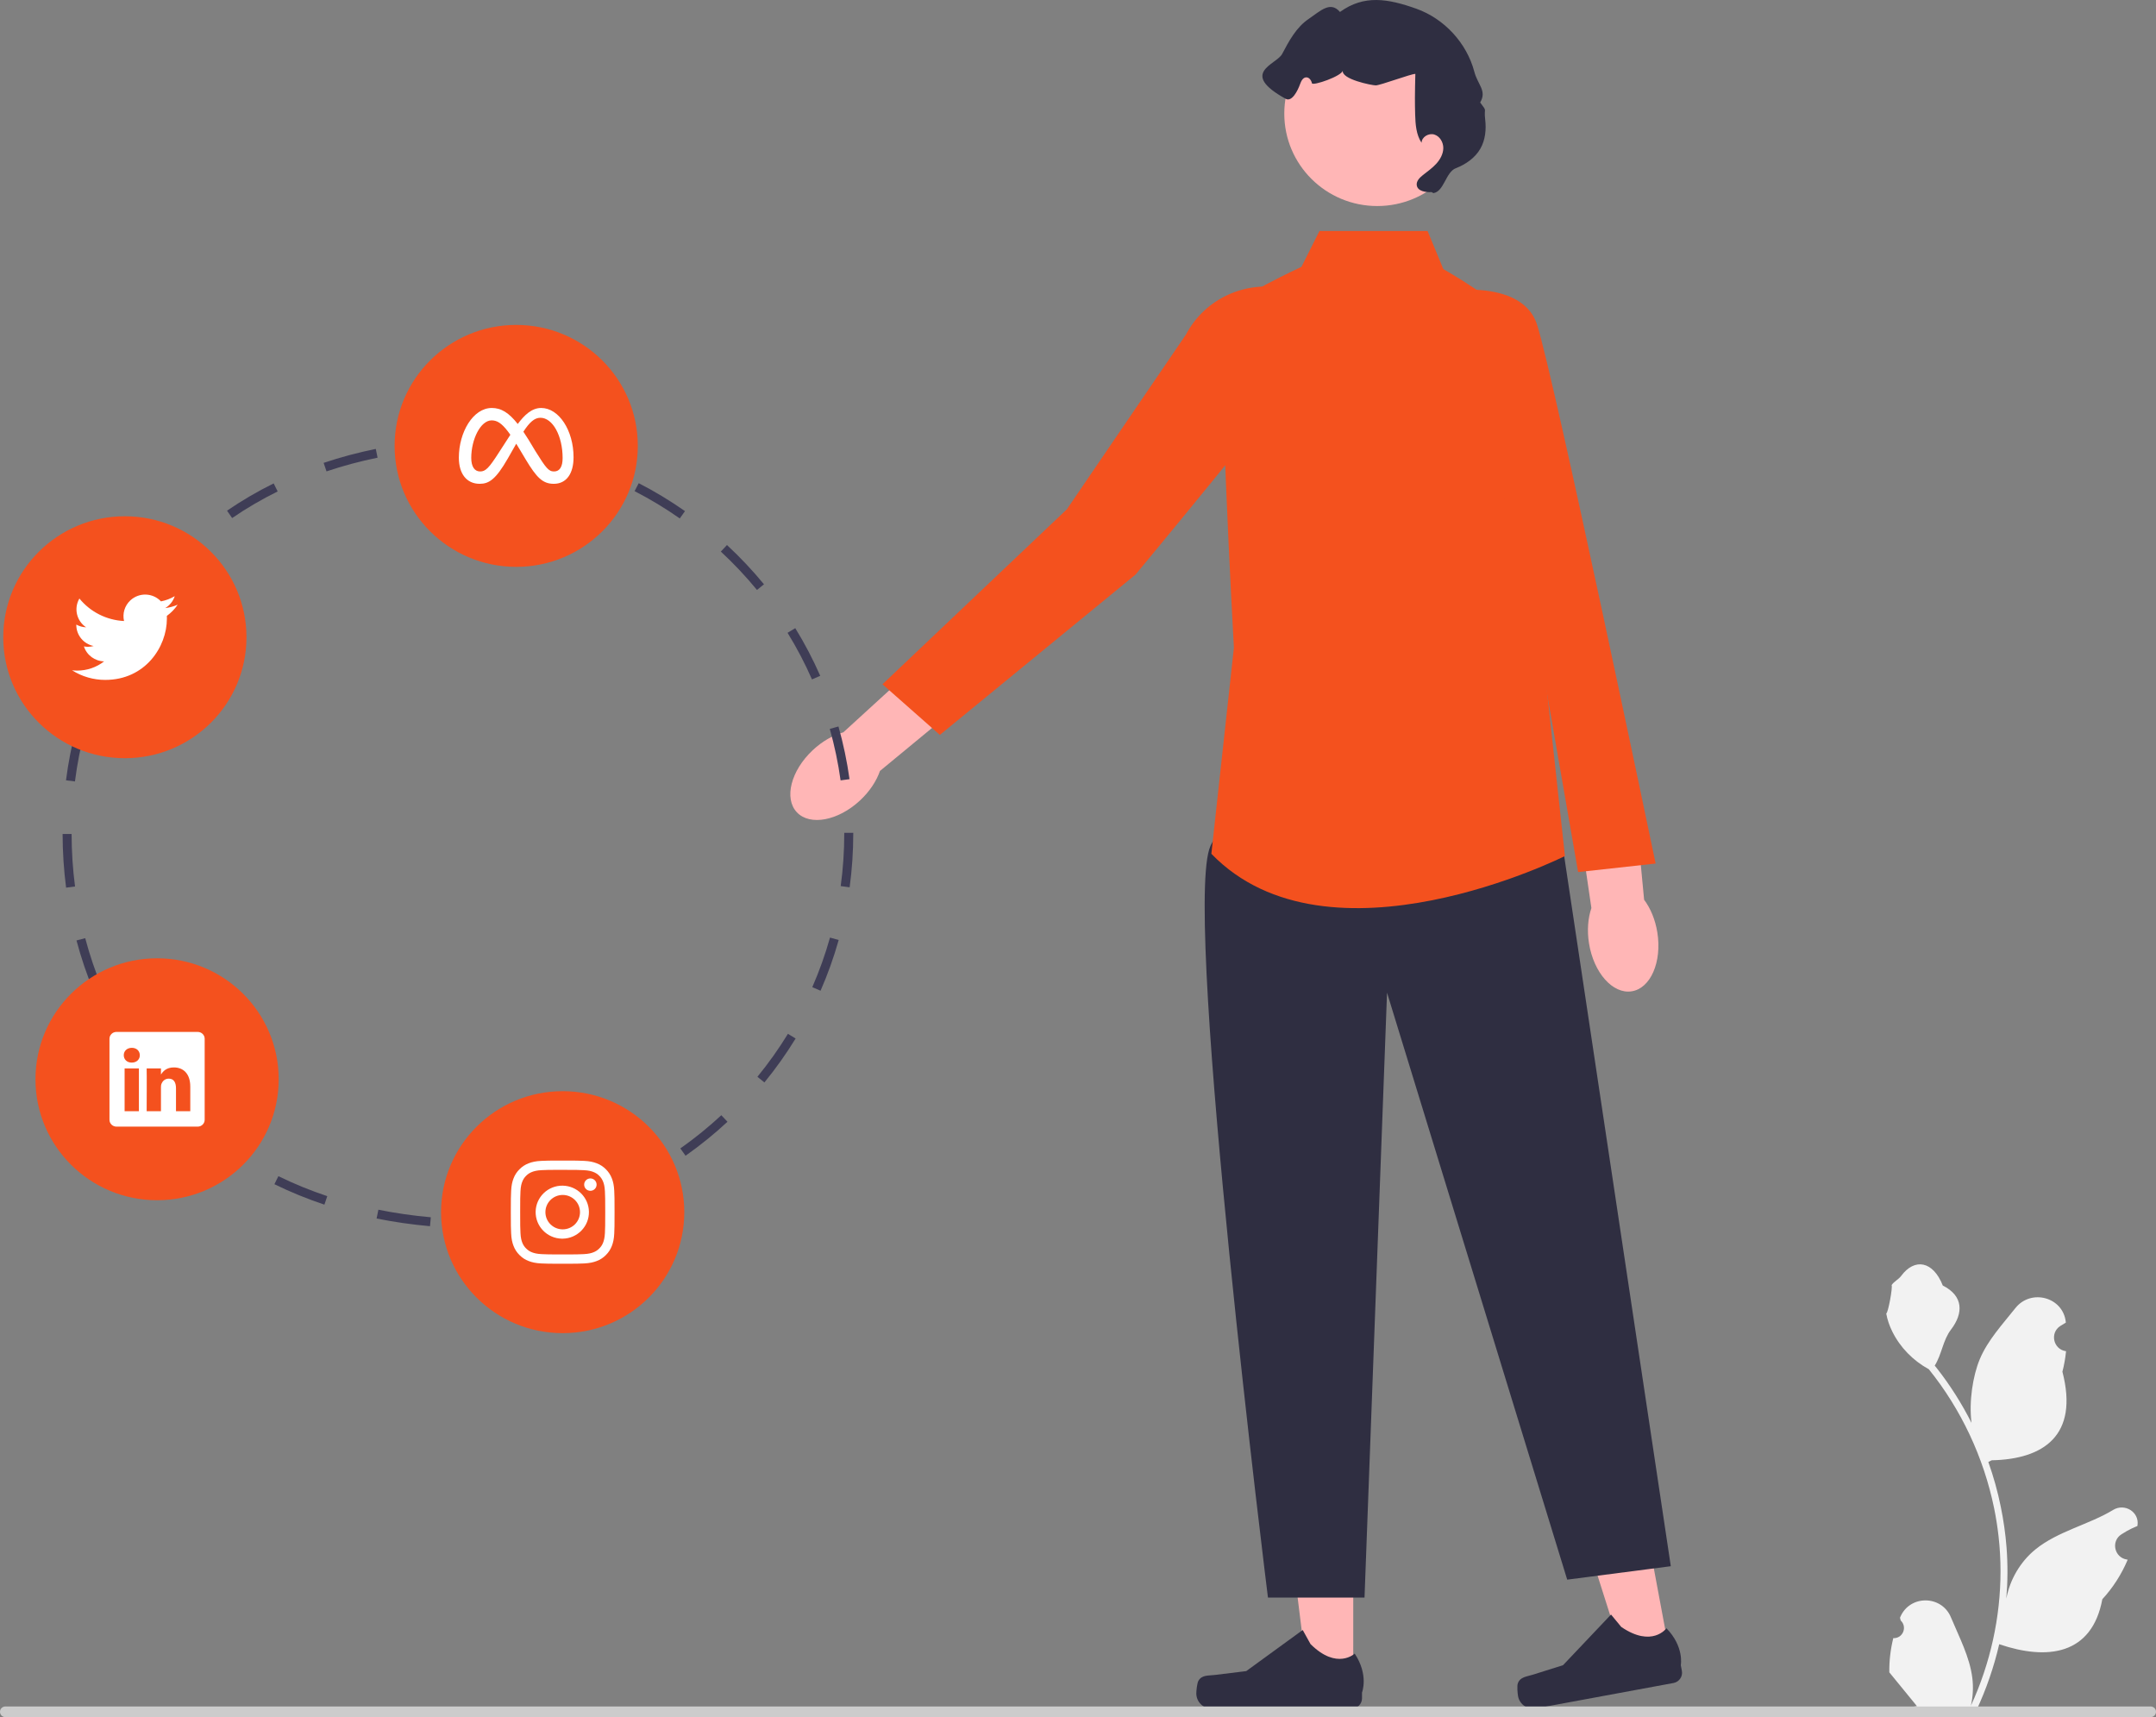 <svg width="113" height="90" viewBox="0 0 113 90" fill="none" xmlns="http://www.w3.org/2000/svg">
<rect x="0" y="0" width="113" height="90" fill="#808080" stroke="none"/>
<g clip-path="url(#clip0_132_542)">
<path d="M45.085 41.945C43.939 43.019 42.453 43.301 41.767 42.576C41.08 41.851 41.452 40.392 42.597 39.319C43.099 38.849 43.665 38.53 44.202 38.382L49.114 33.892L51.182 36.23L46.12 40.408C45.94 40.931 45.586 41.475 45.085 41.945Z" fill="#FFB6B6"/>
<path d="M70.926 88.145L68.558 88.145L67.432 79.059L70.927 79.059L70.926 88.145Z" fill="#FFB6B6"/>
<path d="M62.814 88.091C62.74 88.215 62.701 88.614 62.701 88.757C62.701 89.199 63.061 89.557 63.505 89.557H70.838C71.141 89.557 71.386 89.312 71.386 89.011V88.707C71.386 88.707 71.749 87.795 71.002 86.67C71.002 86.67 70.074 87.551 68.687 86.171L68.278 85.434L65.317 87.588L63.676 87.789C63.317 87.833 62.998 87.782 62.814 88.091Z" fill="#2F2E41"/>
<path d="M87.539 86.807L85.211 87.237L82.436 78.508L85.872 77.874L87.539 86.807Z" fill="#FFB6B6"/>
<path d="M79.553 88.228C79.503 88.363 79.538 88.762 79.564 88.903C79.645 89.337 80.065 89.624 80.501 89.543L87.711 88.211C88.009 88.156 88.205 87.871 88.15 87.575L88.094 87.277C88.094 87.277 88.283 86.313 87.342 85.343C87.342 85.343 86.591 86.378 84.974 85.273L84.437 84.623L81.921 87.278L80.345 87.774C80 87.882 79.677 87.89 79.553 88.228Z" fill="#2F2E41"/>
<path d="M81.737 43.242L87.57 82.09L82.14 82.794L72.697 52.03L71.517 83.734H66.456C66.456 83.734 62.085 48.742 63.378 44.515C64.671 40.288 81.737 43.242 81.737 43.242Z" fill="#2F2E41"/>
<path d="M69.156 12.107H74.822L75.648 14.103C75.648 14.103 78.953 15.982 78.953 16.686C78.953 17.391 80.96 35.121 80.96 35.121L82.022 44.867C82.022 44.867 69.628 51.091 63.49 44.75L64.671 33.947C64.671 33.947 63.726 17.039 64.198 16.334C64.671 15.63 68.212 13.986 68.212 13.986L69.156 12.107Z" fill="#F4511E"/>
<path d="M67.383 15.136C67.383 15.136 69.109 17.732 68.564 18.8C68.02 19.867 59.517 30.115 59.517 30.115L49.259 38.519L46.252 35.865L55.915 26.695L62.158 17.535C63.151 15.65 65.296 14.665 67.383 15.136Z" fill="#F4511E"/>
<path d="M86.865 48.875C87.112 50.422 86.51 51.802 85.52 51.958C84.531 52.114 83.529 50.987 83.282 49.441C83.174 48.764 83.229 48.118 83.408 47.594L82.445 41.028L85.552 40.644L86.171 47.158C86.504 47.602 86.757 48.198 86.865 48.875Z" fill="#FFB6B6"/>
<path d="M74.781 15.393C74.781 15.393 79.667 14.306 80.554 17.001C81.442 19.696 86.775 45.261 86.775 45.261L82.712 45.708L79.661 28.194L74.781 15.393Z" fill="#F4511E"/>
<path d="M72.184 10.799C74.874 10.799 77.055 8.63 77.055 5.954C77.055 3.277 74.874 1.108 72.184 1.108C69.493 1.108 67.312 3.277 67.312 5.954C67.312 8.63 69.493 10.799 72.184 10.799Z" fill="#FFB6B6"/>
<path d="M75.033 10.068C74.72 10.084 74.308 10.024 74.256 9.718C74.219 9.501 74.402 9.315 74.575 9.178C74.816 8.988 75.069 8.81 75.276 8.584C75.483 8.357 75.642 8.071 75.646 7.765C75.65 7.459 75.467 7.14 75.173 7.051C74.879 6.962 74.511 7.179 74.507 7.485C74.223 7.057 74.186 6.517 74.171 6.004C74.162 5.704 74.158 5.403 74.159 5.103C74.161 4.693 74.171 4.283 74.181 3.873C73.979 3.862 72.343 4.475 72.106 4.475C71.903 4.475 70.272 4.152 70.381 3.69C70.349 3.986 68.793 4.518 68.761 4.363C68.729 4.209 68.613 4.045 68.455 4.055C68.288 4.064 68.197 4.248 68.141 4.405C68.016 4.755 67.711 5.36 67.385 5.179C64.916 3.811 66.907 3.385 67.199 2.829C67.559 2.145 67.942 1.433 68.582 0.997C69.222 0.561 69.727 0.04 70.231 0.627C71.496 -0.29 72.751 -0.069 74.225 0.454C75.698 0.977 76.877 2.256 77.273 3.762C77.455 4.452 77.941 4.755 77.579 5.371C77.978 5.904 77.762 5.602 77.841 6.262C77.903 6.783 77.851 7.332 77.591 7.788C77.314 8.276 76.823 8.615 76.299 8.818C75.774 9.021 75.684 10.042 75.126 10.122" fill="#2F2E41"/>
<path d="M99.231 85.859C99.718 85.889 99.988 85.286 99.619 84.935L99.582 84.79C99.587 84.778 99.592 84.766 99.597 84.755C100.09 83.585 101.761 83.593 102.25 84.765C102.684 85.805 103.237 86.846 103.373 87.946C103.434 88.431 103.407 88.926 103.298 89.402C104.315 87.192 104.851 84.779 104.851 82.352C104.851 81.742 104.817 81.132 104.748 80.524C104.692 80.026 104.614 79.532 104.514 79.042C103.969 76.394 102.791 73.871 101.091 71.764C100.273 71.32 99.592 70.625 99.18 69.793C99.032 69.492 98.916 69.169 98.861 68.84C98.954 68.852 99.212 67.443 99.142 67.356C99.272 67.161 99.504 67.064 99.645 66.873C100.349 65.923 101.319 66.089 101.825 67.379C102.907 67.922 102.918 68.823 102.254 69.689C101.832 70.24 101.774 70.986 101.403 71.576C101.441 71.625 101.481 71.672 101.519 71.72C102.218 72.612 102.823 73.571 103.332 74.578C103.188 73.459 103.401 72.11 103.763 71.241C104.176 70.251 104.95 69.417 105.631 68.56C106.449 67.532 108.127 67.981 108.271 69.284C108.272 69.297 108.274 69.31 108.275 69.322C108.174 69.379 108.075 69.439 107.978 69.503C107.426 69.867 107.617 70.718 108.271 70.819L108.286 70.821C108.249 71.183 108.187 71.543 108.095 71.896C108.969 75.258 107.082 76.483 104.389 76.538C104.329 76.568 104.271 76.599 104.212 76.627C104.485 77.392 104.703 78.176 104.864 78.971C105.009 79.673 105.11 80.383 105.166 81.096C105.236 81.995 105.23 82.899 105.154 83.797L105.159 83.765C105.352 82.776 105.892 81.853 106.676 81.213C107.843 80.258 109.493 79.907 110.752 79.14C111.359 78.771 112.135 79.248 112.03 79.948L112.024 79.981C111.837 80.057 111.654 80.145 111.477 80.243C111.376 80.3 111.277 80.361 111.18 80.424C110.628 80.787 110.819 81.639 111.473 81.74L111.488 81.742C111.498 81.743 111.508 81.745 111.518 81.746C111.197 82.506 110.748 83.212 110.187 83.82C109.641 86.755 107.294 87.033 104.783 86.179H104.782C104.507 87.368 104.106 88.53 103.591 89.637H99.337C99.322 89.59 99.308 89.541 99.294 89.494C99.688 89.519 100.084 89.496 100.471 89.425C100.156 89.039 99.84 88.651 99.525 88.266C99.517 88.258 99.511 88.251 99.505 88.243C99.345 88.046 99.183 87.85 99.023 87.653L99.023 87.653C99.013 87.047 99.086 86.444 99.231 85.859Z" fill="#F2F2F2"/>
<path d="M0 89.72C0 89.875 0.125 90 0.281 90H112.719C112.875 90 113 89.875 113 89.72C113 89.565 112.875 89.441 112.719 89.441H0.281C0.125 89.441 0 89.565 0 89.72Z" fill="#CCCCCC"/>
<path d="M25.375 64.311L25.343 63.842C26.264 63.78 27.187 63.655 28.087 63.469L28.183 63.929C27.262 64.119 26.317 64.247 25.375 64.311ZM22.537 64.269C21.585 64.184 20.643 64.048 19.738 63.866L19.832 63.405C20.72 63.584 21.644 63.718 22.58 63.801L22.537 64.269ZM30.913 63.169L30.755 62.726C31.622 62.419 32.477 62.049 33.295 61.626L33.512 62.043C32.675 62.476 31.801 62.854 30.913 63.169ZM17.003 63.139C16.099 62.837 15.217 62.477 14.383 62.068L14.591 61.647C15.407 62.046 16.269 62.399 17.153 62.694L17.003 63.139ZM11.935 60.645C11.155 60.113 10.41 59.52 9.719 58.883L10.041 58.539C10.714 59.16 11.441 59.739 12.202 60.257L11.935 60.645ZM35.931 60.576L35.659 60.192C36.411 59.663 37.133 59.077 37.806 58.452L38.129 58.795C37.44 59.435 36.701 60.034 35.931 60.576ZM7.787 56.814C7.199 56.085 6.658 55.303 6.177 54.49L6.584 54.252C7.053 55.045 7.582 55.809 8.155 56.521L7.787 56.814ZM40.064 56.734L39.698 56.438C40.28 55.726 40.818 54.968 41.297 54.186L41.7 54.431C41.21 55.231 40.66 56.006 40.064 56.734ZM4.915 51.964C4.556 51.102 4.251 50.203 4.009 49.292L4.466 49.172C4.703 50.063 5 50.942 5.351 51.784L4.915 51.964ZM43.007 51.927L42.574 51.74C42.941 50.899 43.254 50.025 43.502 49.141L43.957 49.268C43.703 50.172 43.383 51.067 43.007 51.927ZM3.464 46.525C3.344 45.597 3.282 44.65 3.281 43.712L3.753 43.711C3.754 44.63 3.814 45.556 3.933 46.465L3.464 46.525ZM44.531 46.506L44.063 46.443C44.187 45.538 44.249 44.612 44.249 43.693L44.249 43.651H44.721L44.721 43.691C44.721 44.634 44.657 45.58 44.531 46.506ZM3.928 40.958L3.459 40.898C3.579 39.965 3.761 39.034 3.999 38.131L4.456 38.25C4.223 39.134 4.045 40.045 3.928 40.958ZM44.057 40.902C43.931 39.993 43.74 39.086 43.491 38.204L43.945 38.077C44.201 38.979 44.395 39.908 44.525 40.838L44.057 40.902ZM5.336 35.636L4.9 35.457C5.261 34.585 5.684 33.735 6.157 32.931L6.564 33.168C6.102 33.953 5.689 34.784 5.336 35.636ZM42.558 35.61C42.19 34.772 41.759 33.95 41.278 33.168L41.681 32.923C42.173 33.723 42.614 34.564 42.99 35.422L42.558 35.61ZM39.675 30.921C39.092 30.212 38.455 29.535 37.78 28.91L38.102 28.567C38.792 29.206 39.444 29.898 40.041 30.624L39.675 30.921ZM8.13 30.896L7.761 30.604C8.351 29.868 8.999 29.171 9.687 28.533L10.009 28.876C9.338 29.499 8.705 30.179 8.13 30.896ZM35.629 27.173C34.875 26.644 34.078 26.163 33.26 25.742L33.477 25.325C34.314 25.755 35.129 26.248 35.901 26.789L35.629 27.173ZM12.167 27.153L11.899 26.766C12.67 26.238 13.492 25.757 14.343 25.337L14.553 25.758C13.722 26.168 12.919 26.637 12.167 27.153ZM17.113 24.706L16.962 24.261C17.838 23.966 18.758 23.72 19.696 23.529L19.79 23.989C18.872 24.176 17.971 24.417 17.113 24.706ZM30.717 24.647C29.848 24.341 28.949 24.093 28.046 23.908L28.14 23.448C29.065 23.637 29.985 23.891 30.874 24.204L30.717 24.647ZM22.537 23.588L22.494 23.121C22.966 23.078 23.452 23.046 23.938 23.027C24.398 23.022 24.874 23.042 25.331 23.072L25.3 23.541C24.853 23.512 24.398 23.497 23.947 23.497C23.479 23.515 23.002 23.546 22.537 23.588Z" fill="#3F3D56"/>
<path d="M8.233 62.908C11.754 62.908 14.607 60.07 14.607 56.568C14.607 53.066 11.754 50.227 8.233 50.227C4.713 50.227 1.859 53.066 1.859 56.568C1.859 60.07 4.713 62.908 8.233 62.908Z" fill="#F4511E"/>
<path d="M5.738 54.442C5.738 54.246 5.902 54.086 6.105 54.086H10.361C10.563 54.086 10.727 54.246 10.727 54.442V58.694C10.727 58.89 10.563 59.05 10.361 59.05H6.105C5.902 59.05 5.738 58.89 5.738 58.694V54.442ZM7.28 58.241V56H6.531V58.241H7.28ZM6.905 55.694C7.166 55.694 7.329 55.522 7.329 55.307C7.324 55.087 7.167 54.92 6.91 54.92C6.654 54.92 6.487 55.087 6.487 55.307C6.487 55.522 6.649 55.694 6.9 55.694H6.905ZM8.436 58.241V56.99C8.436 56.923 8.441 56.856 8.461 56.808C8.515 56.674 8.638 56.535 8.845 56.535C9.116 56.535 9.224 56.741 9.224 57.042V58.241H9.973V56.956C9.973 56.267 9.604 55.947 9.111 55.947C8.714 55.947 8.536 56.164 8.436 56.317V56.325H8.431L8.436 56.317V56H7.687C7.697 56.21 7.687 58.241 7.687 58.241H8.436Z" fill="white"/>
<path d="M27.056 29.711C30.576 29.711 33.429 26.872 33.429 23.37C33.429 19.869 30.576 17.03 27.056 17.03C23.535 17.03 20.682 19.869 20.682 23.37C20.682 26.872 23.535 29.711 27.056 29.711Z" fill="#F4511E"/>
<path fill-rule="evenodd" clip-rule="evenodd" d="M27.136 22.222C27.485 21.753 27.871 21.383 28.364 21.383C29.294 21.383 30.061 22.562 30.061 23.965C30.061 24.821 29.691 25.358 29.025 25.358C28.445 25.358 28.125 25.034 27.551 24.078L27.3 23.658L27.256 23.584C27.191 23.474 27.124 23.365 27.057 23.256L26.614 24.034C25.985 25.127 25.631 25.358 25.14 25.358C24.457 25.358 24.049 24.829 24.049 23.99C24.049 22.65 24.799 21.383 25.776 21.383C25.896 21.383 26.011 21.398 26.124 21.429C26.24 21.461 26.353 21.511 26.467 21.581C26.684 21.715 26.9 21.923 27.136 22.222ZM27.706 23.053C27.611 22.9 27.52 22.759 27.433 22.63L27.431 22.627C27.748 22.139 28.01 21.896 28.322 21.896C28.969 21.896 29.488 22.845 29.488 24.009C29.488 24.453 29.341 24.711 29.038 24.711C28.748 24.711 28.609 24.52 28.058 23.638L27.706 23.053H27.706ZM25.87 22.04C26.142 22.077 26.39 22.277 26.749 22.788C26.542 23.103 26.337 23.42 26.135 23.738C25.625 24.533 25.448 24.711 25.165 24.711C24.873 24.711 24.699 24.456 24.699 24.001C24.699 23.028 25.187 22.033 25.768 22.033C25.802 22.033 25.836 22.036 25.87 22.04V22.04Z" fill="white"/>
<path d="M6.544 39.74C10.064 39.74 12.918 36.902 12.918 33.4C12.918 29.898 10.064 27.059 6.544 27.059C3.024 27.059 0.17 29.898 0.17 33.4C0.17 36.902 3.024 39.74 6.544 39.74Z" fill="#F4511E"/>
<path d="M5.516 35.636C7.604 35.636 8.747 33.915 8.747 32.425C8.747 32.377 8.747 32.328 8.745 32.28C8.967 32.119 9.159 31.921 9.312 31.694C9.104 31.785 8.884 31.845 8.658 31.872C8.896 31.731 9.074 31.509 9.159 31.247C8.936 31.378 8.691 31.471 8.437 31.52C8.007 31.065 7.288 31.042 6.83 31.47C6.535 31.745 6.409 32.157 6.501 32.55C5.588 32.505 4.737 32.076 4.161 31.37C3.86 31.887 4.014 32.546 4.513 32.878C4.333 32.872 4.157 32.824 3.999 32.737V32.753C3.999 33.29 4.38 33.753 4.909 33.86C4.812 33.887 4.711 33.9 4.61 33.9C4.539 33.9 4.468 33.894 4.398 33.88C4.546 34.34 4.973 34.655 5.458 34.664C5.056 34.978 4.559 35.149 4.047 35.148C3.957 35.148 3.867 35.143 3.777 35.132C4.297 35.462 4.9 35.637 5.516 35.636Z" fill="white"/>
<path d="M29.491 69.874C33.011 69.874 35.865 67.035 35.865 63.533C35.865 60.031 33.011 57.192 29.491 57.192C25.971 57.192 23.117 60.031 23.117 63.533C23.117 67.035 25.971 69.874 29.491 69.874Z" fill="#F4511E"/>
<path d="M29.492 60.829C28.754 60.829 28.661 60.832 28.372 60.845C28.082 60.858 27.884 60.904 27.711 60.971C27.53 61.038 27.366 61.145 27.23 61.283C27.091 61.418 26.985 61.581 26.916 61.762C26.849 61.933 26.803 62.13 26.79 62.417C26.777 62.706 26.773 62.798 26.773 63.533C26.773 64.267 26.777 64.359 26.79 64.648C26.803 64.936 26.849 65.132 26.916 65.304C26.986 65.482 27.079 65.633 27.23 65.783C27.381 65.934 27.532 66.026 27.711 66.095C27.884 66.162 28.081 66.208 28.371 66.221C28.661 66.234 28.753 66.237 29.492 66.237C30.23 66.237 30.322 66.234 30.613 66.221C30.902 66.207 31.1 66.162 31.273 66.095C31.454 66.027 31.618 65.921 31.754 65.783C31.905 65.633 31.998 65.482 32.068 65.304C32.135 65.132 32.181 64.936 32.194 64.648C32.207 64.359 32.21 64.267 32.21 63.533C32.21 62.798 32.207 62.706 32.194 62.418C32.181 62.13 32.135 61.933 32.068 61.762C31.999 61.581 31.892 61.418 31.754 61.283C31.618 61.145 31.454 61.038 31.273 60.971C31.099 60.904 30.901 60.858 30.612 60.845C30.322 60.832 30.23 60.829 29.491 60.829H29.492ZM29.248 61.316H29.492C30.218 61.316 30.304 61.318 30.59 61.332C30.856 61.343 31 61.388 31.096 61.425C31.222 61.474 31.313 61.532 31.408 61.627C31.503 61.722 31.562 61.812 31.611 61.938C31.649 62.033 31.693 62.176 31.705 62.44C31.718 62.725 31.721 62.81 31.721 63.532C31.721 64.254 31.718 64.34 31.705 64.625C31.693 64.888 31.648 65.031 31.611 65.127C31.568 65.244 31.498 65.35 31.408 65.437C31.313 65.532 31.222 65.591 31.095 65.64C31 65.677 30.856 65.721 30.59 65.733C30.304 65.746 30.218 65.749 29.492 65.749C28.766 65.749 28.68 65.746 28.394 65.733C28.129 65.721 27.985 65.677 27.889 65.64C27.771 65.596 27.664 65.527 27.576 65.437C27.486 65.35 27.416 65.244 27.372 65.126C27.335 65.031 27.291 64.888 27.279 64.624C27.266 64.34 27.263 64.254 27.263 63.532C27.263 62.809 27.266 62.724 27.279 62.439C27.291 62.176 27.335 62.032 27.373 61.937C27.422 61.811 27.481 61.721 27.576 61.626C27.672 61.531 27.762 61.473 27.889 61.424C27.985 61.387 28.129 61.343 28.394 61.331C28.644 61.319 28.742 61.316 29.248 61.315L29.248 61.316ZM30.943 61.765C30.763 61.765 30.617 61.91 30.617 62.09C30.617 62.269 30.763 62.414 30.943 62.414C31.123 62.414 31.269 62.269 31.269 62.09C31.269 61.91 31.123 61.765 30.943 61.765ZM29.492 62.144C28.721 62.132 28.086 62.744 28.074 63.511C28.062 64.278 28.678 64.91 29.449 64.922C29.463 64.922 29.478 64.922 29.492 64.922C30.263 64.91 30.879 64.278 30.867 63.511C30.855 62.761 30.246 62.156 29.492 62.144ZM29.492 62.631C29.993 62.631 30.399 63.035 30.399 63.532C30.399 64.031 29.994 64.434 29.493 64.434H29.492C28.992 64.434 28.586 64.031 28.586 63.533C28.586 63.035 28.992 62.631 29.492 62.631Z" fill="white"/>
</g>
<defs>
<clipPath id="clip0_132_542">
<rect width="113" height="90" fill="white"/>
</clipPath>
</defs>
</svg>

